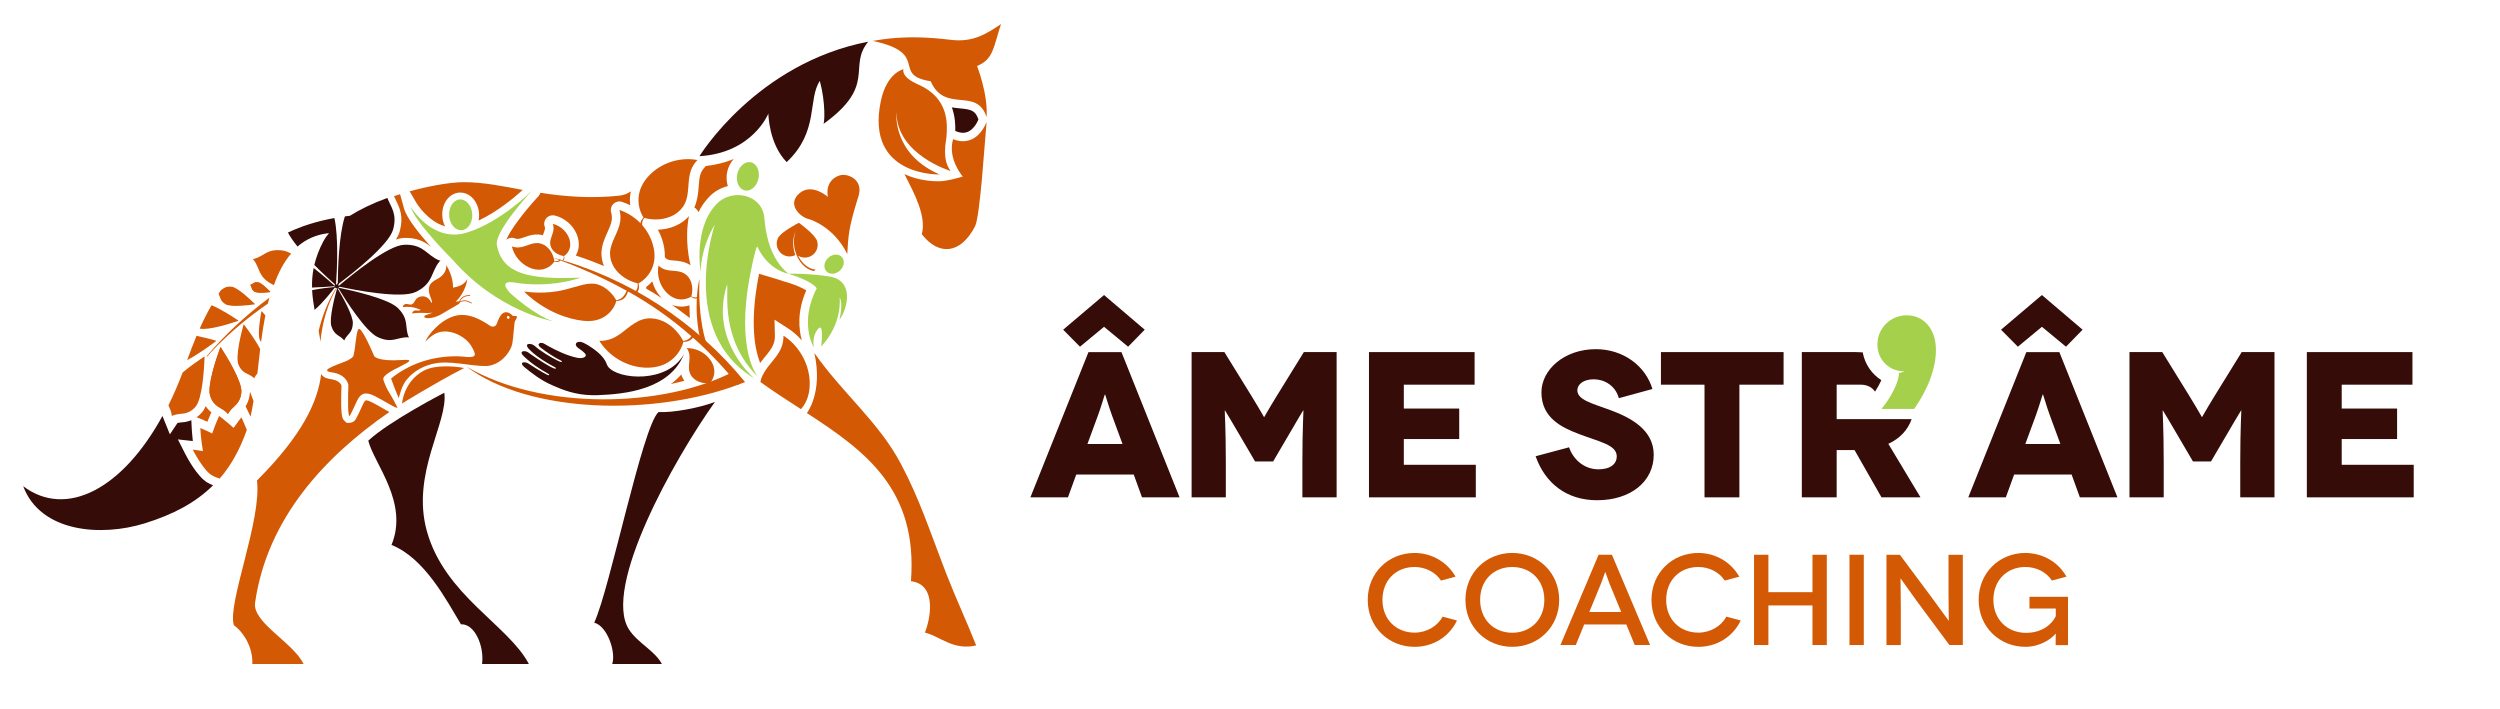 <?xml version="1.0" encoding="utf-8"?>
<!-- Generator: Adobe Illustrator 16.0.4, SVG Export Plug-In . SVG Version: 6.00 Build 0)  -->
<!DOCTYPE svg PUBLIC "-//W3C//DTD SVG 1.1//EN" "http://www.w3.org/Graphics/SVG/1.1/DTD/svg11.dtd">
<svg version="1.1" id="Layer_1" xmlns="http://www.w3.org/2000/svg" xmlns:xlink="http://www.w3.org/1999/xlink" x="0px" y="0px"
	 width="148px" height="41.988px" viewBox="0 0 148 41.988" enable-background="new 0 0 148 41.988" xml:space="preserve">
<g>
	<path fill="#D35905" d="M43.678,22.78c-1.927-2.406-4.318-4.4-7.012-5.8c-1.274-0.677-2.601-1.253-3.961-1.733
		c4.448,1.161,8.506,3.811,11.403,7.371L43.678,22.78"/>
	<path fill="#D35905" d="M43.449,21.982c-4.167,2.187-11.391,2.326-15.821-0.27c3.742,2.8,11.125,2.926,16.102,1.05
		C43.79,22.416,43.635,22.208,43.449,21.982"/>
	<path fill="#D35905" d="M36.669,12.432c0.065,0.221,0.081,0.455,0.047,0.683c-0.048,0.325-0.194,0.627-0.33,0.927
		s-0.264,0.612-0.273,0.941c-0.007,0.292,0.081,0.583,0.235,0.832c0.153,0.249,0.368,0.457,0.612,0.618
		c0.239,0.158,0.506,0.275,0.786,0.341c0.002,0.014,0.005,0.028,0.006,0.042c0.012,0.095-0.001,0.194-0.039,0.283
		c-0.042,0.101-0.115,0.188-0.207,0.249l0.166,0.018c0.073-0.076,0.123-0.172,0.145-0.275c0.02-0.097,0.015-0.199-0.016-0.293
		c-0.002-0.005-0.004-0.012-0.006-0.018c0.463-0.253,0.807-0.717,0.914-1.235c0.083-0.399,0.03-0.818-0.102-1.204
		C38.305,13.45,37.564,12.722,36.669,12.432"/>
	<path fill="#D35905" d="M35.48,20.177c0.255,0.01,0.512-0.035,0.748-0.132c0.337-0.137,0.622-0.375,0.909-0.601
		s0.589-0.446,0.941-0.544c0.312-0.086,0.649-0.067,0.958,0.032c0.309,0.099,0.589,0.274,0.829,0.494
		c0.234,0.213,0.43,0.47,0.577,0.753c0.015,0,0.03-0.001,0.045-0.002c0.106-0.013,0.208-0.053,0.293-0.118
		c0.098-0.072,0.172-0.174,0.212-0.288l0.065,0.173c-0.063,0.099-0.153,0.18-0.258,0.23c-0.099,0.046-0.209,0.068-0.318,0.061
		c-0.007,0-0.014-0.001-0.022-0.003c-0.149,0.567-0.558,1.06-1.086,1.313c-0.408,0.195-0.873,0.25-1.323,0.211
		C37.012,21.665,36.031,21.061,35.48,20.177"/>
	<path fill="#D35905" d="M41.29,9.474c-0.961-0.181-2,0.116-2.72,0.777c-0.312,0.287-0.57,0.643-0.693,1.048
		c-0.159,0.527-0.077,1.122,0.221,1.584c-0.006,0.004-0.01,0.009-0.015,0.013c-0.074,0.07-0.13,0.161-0.159,0.259
		c-0.032,0.105-0.034,0.218-0.005,0.323l0.16,0.065c-0.054-0.1-0.076-0.216-0.064-0.329c0.01-0.099,0.047-0.196,0.105-0.277
		c0.008-0.012,0.017-0.023,0.027-0.034c0.288,0.078,0.589,0.105,0.887,0.079c0.302-0.027,0.602-0.109,0.867-0.26
		c0.264-0.151,0.49-0.373,0.628-0.644c0.156-0.305,0.194-0.654,0.219-0.996c0.026-0.341,0.042-0.689,0.16-1.01
		C40.99,9.85,41.121,9.644,41.29,9.474"/>
	<path fill="#D35905" d="M30.302,14.585c0.128,0.05,0.265,0.071,0.402,0.063c0.196-0.011,0.381-0.082,0.566-0.146
		c0.185-0.064,0.376-0.124,0.572-0.112c0.173,0.011,0.341,0.079,0.48,0.183c0.14,0.104,0.251,0.242,0.334,0.396
		c0.081,0.149,0.136,0.313,0.161,0.483c0.008,0.002,0.016,0.004,0.024,0.006c0.056,0.011,0.115,0.009,0.169-0.008
		c0.062-0.021,0.118-0.059,0.158-0.11l0.002,0.1c-0.049,0.039-0.108,0.064-0.17,0.071c-0.058,0.007-0.119-0.001-0.172-0.024
		c-0.003-0.001-0.007-0.003-0.011-0.004c-0.175,0.261-0.468,0.44-0.78,0.477c-0.241,0.029-0.486-0.025-0.708-0.124
		C30.819,15.607,30.427,15.13,30.302,14.585"/>
	<path fill="#D35905" d="M32.726,13.255c0.037,0.096,0.053,0.201,0.046,0.304c-0.01,0.147-0.065,0.287-0.114,0.426
		s-0.096,0.283-0.088,0.431c0.008,0.131,0.058,0.258,0.136,0.364c0.078,0.106,0.181,0.191,0.297,0.254
		c0.112,0.062,0.236,0.104,0.364,0.124c0.001,0.006,0.003,0.012,0.004,0.018c0.009,0.043,0.006,0.087-0.007,0.128
		c-0.016,0.047-0.045,0.088-0.084,0.119l0.075,0.001c0.03-0.037,0.049-0.082,0.055-0.128c0.006-0.044,0-0.089-0.017-0.13
		c-0.001-0.002-0.002-0.005-0.004-0.008c0.199-0.13,0.335-0.351,0.365-0.586c0.022-0.182-0.017-0.367-0.089-0.535
		C33.495,13.651,33.137,13.351,32.726,13.255"/>
	<path fill="#D35905" d="M31.027,17.261c0.203,0.013,1.219,0.189,2.438-0.117c0.692-0.172,1.367-0.461,1.879-0.317
		c0.629,0.178,1.019,0.714,1.131,0.941c0.013,0,0.025,0,0.037-0.001c0.085-0.009,0.161-0.049,0.236-0.09
		c0.234-0.125,0.365-0.496,0.399-0.586l0.049,0.14c-0.051,0.076-0.107,0.427-0.435,0.538c-0.082,0.028-0.168,0.053-0.254,0.045
		c-0.005,0-0.011-0.001-0.017-0.002c-0.127,0.451-0.459,0.839-0.885,1.033c-0.328,0.151-0.7,0.188-1.059,0.149
		C32.424,18.758,31.027,17.261,31.027,17.261"/>
	<path fill="#D35905" d="M40.656,20.608c0.073,0.104,0.124,0.223,0.147,0.349c0.034,0.179,0.012,0.362-0.005,0.543
		c-0.017,0.181-0.028,0.368,0.026,0.54c0.049,0.155,0.147,0.291,0.272,0.394c0.125,0.102,0.274,0.172,0.431,0.213
		c0.153,0.04,0.314,0.053,0.471,0.036c0.005,0.007,0.008,0.015,0.012,0.021c0.023,0.049,0.034,0.103,0.03,0.156
		c-0.004,0.06-0.026,0.118-0.063,0.166l0.09-0.021c0.024-0.052,0.033-0.112,0.026-0.17c-0.007-0.055-0.027-0.106-0.06-0.15
		c-0.002-0.003-0.004-0.005-0.006-0.008c0.196-0.216,0.292-0.52,0.255-0.809c-0.029-0.225-0.131-0.434-0.27-0.611
		C41.693,20.846,41.175,20.599,40.656,20.608z"/>
	<path fill="#D35905" d="M38.985,15.719c0.096,0.097,0.213,0.173,0.341,0.221c0.183,0.069,0.382,0.08,0.577,0.096
		c0.195,0.016,0.395,0.04,0.568,0.13c0.154,0.081,0.28,0.211,0.365,0.362c0.085,0.152,0.13,0.325,0.144,0.497
		c0.014,0.17-0.003,0.342-0.049,0.507c0.006,0.005,0.013,0.01,0.02,0.015c0.046,0.034,0.102,0.056,0.158,0.062
		c0.065,0.006,0.131-0.006,0.188-0.037l-0.038,0.092c-0.06,0.017-0.125,0.014-0.185-0.004c-0.056-0.018-0.108-0.05-0.147-0.094
		c-0.002-0.002-0.005-0.005-0.008-0.007c-0.266,0.167-0.606,0.213-0.906,0.119c-0.231-0.074-0.434-0.221-0.597-0.401
		C39.042,16.863,38.876,16.267,38.985,15.719"/>
	<path fill="#350C08" d="M37.239,37.27c-1.592-2.46,2.648-10.062,5.085-13.476c-0.88,0.342-2.493,0.651-3.34,0.599
		c-0.95,0.834-2.869,10.447-3.806,12.469c0.786,0.205,1.295,1.757,1.066,2.446h2.937C38.773,38.527,37.756,38.068,37.239,37.27"/>
	<path fill="#350C08" d="M25.271,31.446c-0.954-3.431,1.277-6.435,1.032-8.196c0,0-3.23,1.663-4.502,2.837
		c0.349,1.384,2.411,3.663,1.376,6.173c1.957,0.784,3.23,3.231,4.111,4.699c0.814-0.049,1.39,1.295,1.25,2.35h2.771
		C30.104,37.004,26.33,35.258,25.271,31.446"/>
	<path fill="#D35905" d="M56.273,2.357c1.325,0.166,2.105-0.343,2.986-0.93c-0.447,1.349-0.438,2.087-1.418,2.479
		c0,0,0.656,1.655,0.565,3.029c-0.583-1.816-2.471-0.195-3.309-2.125c-2.379-0.372,0.017-1.651-3.427-2.388
		C52.117,2.357,53.58,2.021,56.273,2.357"/>
	<path fill="#D35905" d="M48.212,20.899c1.686,2.406,3.802,4.069,5.124,6.565c1.11,2.097,1.699,3.951,2.651,6.417
		c0.567,1.469,1.251,2.932,1.803,4.329c-1.371,0.315-2.138-0.545-3.035-0.761c0.282-0.685,0.783-2.84-0.827-3.043
		c0.417-5.439-2.709-7.71-6.161-9.953C47.768,24.454,48.73,23.242,48.212,20.899"/>
	<path fill="#D35905" d="M47.694,23.817c0.204-0.408,0.267-0.874,0.234-1.328c-0.073-1.048-0.664-2.049-1.546-2.617
		c0.006,0.256-0.044,0.515-0.146,0.75c-0.145,0.337-0.39,0.621-0.622,0.905c-0.232,0.285-0.46,0.586-0.564,0.938
		c-0.015,0.051-0.023,0.102-0.032,0.152c0.785,0.565,1.598,1.091,2.399,1.607C47.525,24.101,47.62,23.965,47.694,23.817"/>
	<polyline fill="#D35905" points="20.379,20.199 20.379,20.196 20.379,20.199 	"/>
	<polyline fill="#D35905" points="20.379,20.199 20.379,20.196 20.379,20.199 	"/>
	<path fill="#D35905" d="M16.751,14.832c-0.942-0.137-1.109,0.338-1.726,0.496c-0.031,0.006-0.045,0.006-0.061,0.006l-0.007-0.003
		c0.001,0.001,0.002,0.003,0.004,0.004c-0.001,0-0.003-0.001-0.004,0l0.006,0.002c0.014,0.008,0.026,0.016,0.045,0.04
		c0.397,0.5,0.242,0.979,1.075,1.44c0.039,0.021,0.085,0.042,0.134,0.06c0.253-0.719,0.583-1.36,1.02-1.869
		C17.055,14.916,16.888,14.852,16.751,14.832"/>
	<path fill="#350C08" d="M19.818,17.028c0.011-0.005,0.012-0.007,0.021-0.013c0.011,0.016,0.019,0.034,0.037,0.043
		c0.004,0.002,0.006,0,0.008,0c0.003,0.002,0.004,0.006,0.006,0.007c0.019,0.009,0.038,0.005,0.058,0.004
		c0.001,0.01,0,0.013,0.001,0.024c-0.12,0.426-0.478,1.762-0.329,2.224c0.18,0.554,0.485,0.517,0.739,0.814
		c0.011,0.013,0.016,0.023,0.02,0.032l0,0c0,0.001,0.002,0.002,0.002,0.003l-0.001-0.005c0.003-0.007,0.003-0.018,0.01-0.036
		c0.167-0.351,0.472-0.396,0.499-0.979c0.022-0.484-0.671-1.681-0.899-2.059c-0.002-0.01-0.004-0.013-0.005-0.023
		c0.005-0.001,0.008-0.007,0.012-0.01c0.015,0.013,0.032,0.025,0.054,0.041c0.376,0.618,1.585,2.53,2.309,2.862
		c0.863,0.398,1.159-0.01,1.795,0.013c0.032,0.002,0.046,0.007,0.06,0.014l0.005,0.004c0-0.001-0.001-0.002-0.002-0.002
		c0.001-0.001,0.003,0,0.005,0l-0.006-0.004c-0.009-0.011-0.019-0.024-0.031-0.052c-0.238-0.591,0.045-1.008-0.622-1.685
		c-0.56-0.566-2.767-1.057-3.475-1.203c-0.017-0.01-0.03-0.019-0.044-0.028h0.001c0.003-0.007-0.001-0.015,0.002-0.022
		c0.021-0.004,0.043-0.008,0.072-0.014c0.877,0.187,3.626,0.727,4.5,0.303c1.044-0.503,0.883-1.177,1.396-1.798
		c0.027-0.029,0.042-0.039,0.058-0.048l0.009-0.002c-0.002-0.001-0.004-0.001-0.004,0c0.001-0.001,0.003-0.004,0.003-0.004
		l-0.008,0.002c-0.02-0.002-0.037-0.002-0.074-0.016c-0.746-0.303-0.922-0.974-2.082-0.924c-0.969,0.042-3.136,1.817-3.82,2.398
		c-0.025,0.006-0.042,0.011-0.061,0.018c-0.005-0.009-0.013-0.016-0.021-0.022c0.019-0.027,0.041-0.061,0.068-0.114
		c0.721-0.538,2.939-2.256,3.191-3.193c0.25-0.925-0.129-1.308-0.345-1.86c-0.883,0.323-1.627,0.684-2.222,1.06
		c-0.021,0-0.044,0.001-0.071,0.004c-0.075,0.008-0.146,0.021-0.22,0.03c-0.363,1.112-0.413,3.17-0.418,3.916
		c-0.026,0.054-0.041,0.092-0.051,0.122c-0.011-0.001-0.021-0.002-0.031-0.001c-0.007-0.019-0.014-0.037-0.022-0.06
		c0.052-0.732,0.159-2.734-0.098-3.881c-1.038,0.186-1.948,0.481-2.75,0.858c0.128,0.252,0.331,0.537,0.568,0.829
		c0.495-0.43,1.104-0.716,1.863-0.794c-0.133,0.156-0.242,0.312-0.324,0.464c-0.268,0.502-0.44,0.973-0.546,1.422
		c0.482,0.485,0.946,0.907,1.205,1.135c0.011,0.028,0.021,0.048,0.03,0.067c-0.005,0.006-0.013,0.008-0.017,0.014
		c0,0.001,0,0.001,0,0.001c-0.016-0.006-0.03-0.012-0.05-0.019c-0.236-0.213-0.697-0.62-1.207-1.02
		c-0.079,0.401-0.105,0.784-0.096,1.159c0.534-0.018,1.015-0.053,1.283-0.076c0.025,0.008,0.046,0.013,0.065,0.018
		c0,0.005-0.002,0.011-0.002,0.016c-0.007,0.004-0.012,0.004-0.021,0.009c-0.253,0.022-0.816,0.082-1.32,0.186
		c0.019,0.397,0.075,0.785,0.146,1.17C19.075,17.966,19.614,17.29,19.818,17.028"/>
	<path fill="#A4D04B" d="M44.9,10.573c-0.097,0.46-0.456,0.774-0.803,0.702c-0.346-0.074-0.548-0.506-0.452-0.967
		c0.097-0.46,0.457-0.774,0.803-0.702C44.795,9.679,44.998,10.112,44.9,10.573"/>
	<path fill="#A4D04B" d="M44.418,16.217c0.324-1.661,0.411-1.625,0.411-1.625c0.658,1.425,1.843,1.614,1.843,1.614
		c-0.61-0.5-1.27-1.434-1.418-3.275c-0.117-1.456-1.927-1.785-2.815-0.874c-1.402,1.437-0.967,4.014-0.967,4.014
		c0.075-1.626,0.844-2.768,0.844-2.768s-2.192,6.397,2.341,9.097c0,0-2.692-2.227-1.608-5.572c0.068,0.569-0.389,3.3,1.829,5.492
		C44.878,22.321,43.52,20.819,44.418,16.217"/>
	<path fill="#A4D04B" d="M49.852,15.865c-0.18,0.288-0.538,0.419-0.799,0.294c-0.261-0.125-0.327-0.459-0.147-0.746
		c0.18-0.286,0.538-0.418,0.799-0.294C49.967,15.245,50.032,15.579,49.852,15.865"/>
	<path fill="#A4D04B" d="M46.673,16.206c0,0,1.122-0.039,2.417,0.161c1.506,0.232,1.096,1.9,0.606,2.562
		c0,0,0.238-0.985,0.009-1.309c0,0,0.198,1.519-1.093,2.894c0,0,0.189-1.466-0.179-1.047c-0.389,0.442-0.257,1.099-0.257,1.099
		s-0.885-1.458,0.173-3.499C48.349,17.068,48.152,16.656,46.673,16.206"/>
	<path fill="#D35905" d="M20.609,21.323c0.303-0.175,0.294-0.215,0.321-0.269c0.14-0.644,0.142-1.326,0.28-1.552
		c0.172-0.279,0.939,1.577,0.939,1.577s0.175,0.334,1.65,0.233c1.475-0.103-1.275,0.67-1.103,1.173
		c0.244,0.714,0.347,0.662,0.821,1.621c0.09,0.186-0.77-0.378-1.308-0.648c-0.573-0.292-0.861-0.195-1.085,0.296
		c-0.225,0.492-0.263,0.565-0.396,0.827c-0.163,0.319-0.125-1.215-0.104-1.795c0,0-0.085-0.621-0.985-0.743
		C18.74,21.921,20.31,21.494,20.609,21.323"/>
	<path fill="#D35905" d="M40.879,15.704c-0.041-0.027-0.082-0.056-0.126-0.079c-0.276-0.144-0.557-0.177-0.799-0.197l-0.053-0.004
		c-0.14-0.011-0.273-0.022-0.359-0.055c-0.046-0.018-0.089-0.045-0.124-0.081l-0.059-0.06c0.01-0.353-0.047-0.721-0.172-1.087
		c-0.064-0.188-0.146-0.371-0.242-0.545c0.055-0.002,0.11-0.002,0.165-0.007c0.412-0.036,0.787-0.15,1.116-0.339
		c0.215-0.123,0.402-0.279,0.56-0.455C40.51,14.193,40.834,15.528,40.879,15.704"/>
	<path fill="#D35905" d="M40.837,18.83c-0.349-0.274-0.707-0.536-1.072-0.789c0.04,0.017,0.081,0.031,0.121,0.044
		c0.145,0.044,0.295,0.067,0.447,0.067c0.165,0,0.326-0.025,0.48-0.076C40.817,18.364,40.825,18.6,40.837,18.83 M39.193,17.659
		c-0.311-0.2-0.625-0.393-0.944-0.577c0.004-0.03,0.007-0.062,0.008-0.095c0.128-0.094,0.249-0.205,0.358-0.33
		c0.087,0.335,0.258,0.654,0.485,0.905C39.13,17.597,39.161,17.629,39.193,17.659"/>
	<path fill="#A4D04B" d="M27.919,12.442c0.125,0.479-0.062,0.992-0.419,1.144c-0.358,0.152-0.749-0.114-0.874-0.594
		c-0.125-0.48,0.063-0.993,0.42-1.145C27.403,11.696,27.794,11.962,27.919,12.442"/>
	<path fill="#A4D04B" d="M24.309,12.232c0,0,1.264,2.163,3.311,1.542c2.047-0.621,3.886-2.503,3.886-2.503s-2.256,2.415-2.09,3.253
		c0.335,1.692,1.854,2.037,4.957,1.912c0,0-1.741,0.667-3.999,0.279c-0.941-0.115-0.149,0.658-0.149,0.658s1.41,1.292,2.507,1.644
		c0,0-3.253-0.557-5.955-3.659C26.776,15.358,24.565,13.158,24.309,12.232"/>
	<path fill="#D35905" d="M26.349,13.4c-0.049-0.095-0.088-0.197-0.117-0.306c-0.176-0.678,0.111-1.39,0.655-1.621
		c0.117-0.05,0.24-0.075,0.365-0.075c0.487,0,0.913,0.378,1.06,0.941c0.062,0.235,0.068,0.484,0.02,0.718
		c1.155-0.547,2.152-1.393,2.612-1.812c-1.117-0.215-2.354-0.461-3.461-0.461c-0.931,0-2.289,0.279-3.231,0.543l0.409,0.7
		C24.667,12.038,25.311,13.101,26.349,13.4"/>
	<path fill="#D35905" d="M23.667,13.684c-0.039,0.147-0.117,0.313-0.232,0.495c0.173-0.056,0.329-0.087,0.465-0.093
		c0.825-0.032,1.255,0.248,1.61,0.525c-0.667-0.742-1.431-1.686-1.592-2.271l-0.233-0.845c-0.122,0.039-0.242,0.078-0.359,0.117
		c0.037,0.09,0.079,0.178,0.124,0.27C23.662,12.318,23.902,12.812,23.667,13.684"/>
	<path fill="#D35905" d="M22.027,23.82c-0.206-0.104-0.308-0.119-0.352-0.119c-0.022,0-0.079,0-0.182,0.223
		c-0.229,0.502-0.269,0.581-0.403,0.843c-0.123,0.239-0.322,0.266-0.402,0.266h-0.172L20.382,24.9
		c-0.123-0.127-0.229-0.237-0.166-2.076c-0.023-0.07-0.142-0.312-0.631-0.378c-0.119-0.017-0.44-0.063-0.57-0.305
		c-0.201,1.648-1.116,3.615-3.802,6.303c0.294,2.348-1.769,7.289-1.37,8.564c0.723,0.543,1.138,1.493,1.095,2.3h3.035
		c-0.623-1.28-3.04-2.452-2.872-3.626c0.714-4.993,4.127-8.649,7.95-11.292c-0.111-0.061-0.247-0.137-0.425-0.238
		C22.418,24.032,22.203,23.909,22.027,23.82"/>
	<path fill="#D35905" d="M47.904,12.978c0,0,1.439,0.398,2.254,2.059c0.069-1.104,0.064-1.492,0.634-3.328
		c0.383-1.044-0.547-1.43-1.004-1.345c-0.333,0.062-0.932,0.406-0.779,1.287c-0.084-0.068-1.073-0.897-1.794-0.101
		C46.637,12.187,47.424,12.883,47.904,12.978"/>
	<path fill="#D35905" d="M55.623,10.327c0,0-4.416,0.146-3.478-4.344c0.352-1.689,1.342-1.887,1.342-1.887s-0.2,0.436,0.873,0.908
		c1.854,0.814,1.728,2.382,1.668,3.135c-0.017,0.216-0.287,1.31,0.254,1.985c0,0-3.199-0.962-3.212-3.476
		C53.07,6.649,52.797,9.103,55.623,10.327"/>
	<path fill="#D35905" d="M56.422,8.239c-0.338,1.183,0.576,2.213,0.576,2.213s-0.915,0.281-1.422,0.281
		c-0.335,0-1.187-0.03-2.03-0.423c0.572,1.126,1.308,2.479,1.027,3.559c0.989,1.271,2.275,1.2,3.143-0.457
		c0.311-0.595,0.578-5.037,0.691-6.201C58.406,7.212,57.866,8.806,56.422,8.239"/>
	<path fill="#350C08" d="M41.409,9.246c0,0,3.355-5.498,9.991-6.779c-1.234,1.496,0.543,2.571-2.657,4.874
		c0.068-0.017,0.148-1.222-0.208-2.548c-0.728,1.067-0.033,2.997-1.964,4.803c-1.066-1.09-1.084-2.873-1.084-2.873
		S44.56,9.06,41.409,9.246"/>
	<path fill="#D35905" d="M13.033,20.6c0.013-0.053,0.021-0.057,0.057-0.005c0.312,0.482,1.257,2.01,1.199,2.629
		c-0.019,0.204-0.068,0.353-0.133,0.476c-0.014,0.028-0.031,0.054-0.047,0.079c-0.013,0.021-0.027,0.043-0.041,0.063
		c-0.048,0.063-0.099,0.124-0.153,0.179c0.007-0.009,0.013-0.019,0.02-0.029c-0.143,0.145-0.3,0.27-0.419,0.475
		c-0.012,0.021-0.014,0.033-0.017,0.044l0.001,0.007c-0.001-0.002-0.003-0.003-0.003-0.003l0,0.003l0-0.007
		c-0.004-0.01-0.01-0.021-0.026-0.039c-0.352-0.38-0.798-0.335-1.028-1.042C12.248,22.839,12.834,21.14,13.033,20.6 M15.993,17.29
		c-0.182,0.021-0.751,0.08-0.919-0.023c-0.202-0.123-0.156-0.257-0.248-0.394c-0.004-0.008-0.007-0.009-0.01-0.012l-0.002-0.001
		c0.001,0,0.001,0,0.001,0h0h0.001c0.003,0,0.007,0,0.016-0.003c0.071-0.02,0.12-0.06,0.174-0.092
		c-0.003,0.001-0.006,0.001-0.008,0.002c0.036-0.021,0.074-0.042,0.122-0.052c0.006-0.003,0.013-0.003,0.019-0.003
		c0.033-0.006,0.07-0.007,0.115-0.002c0.007,0,0.011-0.002,0.019,0c0.196,0.025,0.601,0.43,0.728,0.562
		C16.011,17.286,16.01,17.289,15.993,17.29"/>
	<path fill="#D35905" d="M12.244,21.074c0.004,0.014,0.007,0.031,0.011,0.044c0.155-0.173,0.309-0.35,0.477-0.521
		c0.956-0.983,2.016-1.859,3.125-2.622c0.029-0.119,0.061-0.238,0.092-0.356C14.588,18.635,13.313,19.815,12.244,21.074"/>
	<path fill="#D35905" d="M10.168,24.63l-0.003,0.005c0-0.001,0.002-0.001,0.002-0.001s0,0.003,0,0.003l0.003-0.005
		c0.008-0.008,0.016-0.016,0.04-0.025c0.219-0.094,0.422-0.096,0.625-0.125c-0.011,0.004-0.023,0.008-0.034,0.011
		c0.076-0.009,0.153-0.026,0.23-0.05c0.025-0.006,0.05-0.017,0.076-0.026c0.027-0.01,0.054-0.021,0.082-0.034
		c0.125-0.06,0.254-0.151,0.388-0.306c0.409-0.472,0.512-2.322,0.533-2.916c0.001-0.063-0.009-0.066-0.05-0.032
		c-0.252,0.167-0.777,0.528-1.248,0.922c-0.261,0.689-0.542,1.338-0.841,1.941c0.077,0.183,0.168,0.36,0.199,0.589
		C10.173,24.606,10.17,24.619,10.168,24.63"/>
	<path fill="#D35905" d="M13.47,24.471c0.016,0.018,0.021,0.029,0.026,0.039l0,0.007l0.001-0.003c0,0,0,0.001,0.002,0.003
		l-0.001-0.007c0.003-0.011,0.004-0.023,0.017-0.044c0.12-0.205,0.277-0.33,0.419-0.473c-0.007,0.009-0.013,0.019-0.02,0.027
		c0.054-0.055,0.105-0.115,0.153-0.179c0.014-0.021,0.028-0.043,0.041-0.063c0.016-0.025,0.033-0.051,0.047-0.078
		c0.065-0.124,0.114-0.272,0.133-0.477c0.058-0.619-0.887-2.147-1.199-2.629c-0.036-0.052-0.044-0.048-0.057,0.005
		c-0.198,0.54-0.785,2.239-0.591,2.83C12.671,24.136,13.118,24.092,13.47,24.471"/>
	<path fill="#D35905" d="M13.829,25.332c-0.435-0.396-0.856-0.708-0.856-0.708s-0.22,0.479-0.412,1.038
		c-0.386-0.192-0.703-0.322-0.703-0.322s0.035,0.702,0.158,1.363c-0.347-0.055-0.607-0.084-0.607-0.084s0.608,1.199,1.125,1.513
		c0.151,0.09,0.312,0.155,0.475,0.196c0.669-0.774,1.196-1.718,1.603-2.88c-0.165-0.416-0.321-0.741-0.321-0.741
		S14.076,24.974,13.829,25.332"/>
	<path fill="#D35905" d="M14.411,19.246c-0.126,0.454-0.49,1.877-0.292,2.346c0.235,0.56,0.597,0.493,0.909,0.779
		c0.015,0.015,0.019,0.023,0.023,0.031l0.002,0.005c-0.001,0,0-0.003,0-0.003s0.001,0.003,0.002,0.003l-0.001-0.005
		c0.001-0.01,0.001-0.02,0.01-0.038c0.049-0.102,0.111-0.183,0.174-0.258c0.052-0.465,0.104-0.949,0.164-1.438
		c-0.275-0.54-0.748-1.177-0.944-1.433C14.425,19.198,14.417,19.2,14.411,19.246"/>
	<path fill="#D35905" d="M15.475,18.446c-0.065,0.333-0.249,1.381-0.08,1.707c0.019,0.037,0.039,0.067,0.06,0.096
		c0.069-0.531,0.151-1.062,0.253-1.582c-0.081-0.095-0.151-0.176-0.2-0.229C15.482,18.411,15.478,18.413,15.475,18.446"/>
	<path fill="#D35905" d="M12.752,20.157c-0.227-0.064-0.654-0.179-1.117-0.275c-0.214,0.512-0.394,0.997-0.553,1.435
		c0.644-0.337,1.378-0.875,1.681-1.104C12.811,20.184,12.811,20.177,12.752,20.157"/>
	<path fill="#D35905" d="M14.077,19.003c0.044-0.01,0.047-0.015,0.006-0.045c-0.279-0.19-0.993-0.654-1.561-0.89
		c-0.268,0.467-0.499,0.933-0.701,1.386C12.353,19.566,13.651,19.15,14.077,19.003"/>
	<path fill="#D35905" d="M13.36,18.016c0.318,0.183,1.372,0.051,1.709,0.003c0.032,0,0.035-0.005,0.01-0.032
		c-0.241-0.24-1.009-0.973-1.374-1.016c-0.12-0.013-0.211-0.002-0.29,0.019c-0.019,0.005-0.036,0.013-0.054,0.019
		c-0.013,0.005-0.028,0.01-0.04,0.017c-0.044,0.019-0.084,0.042-0.122,0.066c0.005-0.002,0.011-0.005,0.017-0.008
		c-0.044,0.029-0.087,0.06-0.133,0.089c-0.048,0.071-0.095,0.143-0.143,0.214C13.047,17.606,13.028,17.824,13.36,18.016"/>
	<path fill="#D35905" d="M15.271,16.711c-0.008-0.002-0.012,0-0.019,0c-0.045-0.005-0.082-0.003-0.115,0.002
		c-0.006,0-0.013,0-0.018,0.003c-0.048,0.01-0.087,0.03-0.123,0.052c0.002-0.001,0.005-0.001,0.008-0.002
		c-0.055,0.033-0.104,0.072-0.174,0.092c-0.008,0.003-0.012,0.003-0.016,0.003h-0.001h0h-0.001l0.002,0.001
		c0.003,0.002,0.006,0.004,0.011,0.012c0.091,0.137,0.046,0.271,0.248,0.394c0.168,0.103,0.738,0.044,0.919,0.023
		c0.018-0.001,0.019-0.004,0.006-0.018C15.871,17.14,15.467,16.736,15.271,16.711"/>
	<path fill="#D35905" d="M41.818,20.306c0,0-0.508-1.301-0.41-3.798c-0.07,0.256-0.378,1.82,0.064,3.646
		C41.83,20.473,41.818,20.306,41.818,20.306"/>
	<path fill="#350C08" d="M31.064,21.751c0.446,0.355,0.918,0.75,1.667,1.073c0.586,0.253,1.292,0.551,2.326,0.572
		c0.107,0.002,0.217,0,0.331-0.002c1.587-0.059,4.256-0.317,5.107-2.439c-0.945,1.753-3.925,1.539-4.507,0.739
		c-0.042-0.06-0.067-0.137-0.104-0.225c-0.165-0.403-0.692-0.804-1.083-1.037c-0.096-0.056-0.184-0.104-0.256-0.138
		c-0.043-0.021-0.086-0.034-0.126-0.044c-0.112-0.028-0.206-0.013-0.265,0.025c-0.096,0.064-0.098,0.195,0.071,0.323
		c0.103,0.077,0.275,0.179,0.412,0.334c0.147,0.168-0.095,0.321-0.46,0.25c-0.606-0.119-1.306-0.467-1.688-0.677
		c-0.137-0.076-0.234-0.133-0.271-0.156c-0.212-0.13-0.499,0.004-0.212,0.228c0.023,0.018,0.046,0.037,0.071,0.055
		c0.288,0.219,0.724,0.517,1.156,0.728c0.05,0.024,0.051,0.102-0.073,0.057c-0.151-0.055-0.752-0.364-1.235-0.721
		c-0.099-0.074-0.192-0.147-0.276-0.223c-0.012-0.01-0.024-0.021-0.038-0.028c-0.209-0.146-0.563-0.113-0.348,0.157
		c0.011,0.015,0.023,0.028,0.036,0.043c0.079,0.085,0.168,0.17,0.27,0.258c0.305,0.264,0.72,0.54,1.307,0.849
		c0.023,0.013,0.04,0.04,0.032,0.06c-0.007,0.018-0.036,0.025-0.101,0.002c-0.293-0.102-0.908-0.512-1.351-0.817
		c-0.072-0.049-0.138-0.098-0.194-0.138c-0.172-0.129-0.622-0.098-0.229,0.256c0.06,0.056,0.118,0.106,0.177,0.16
		c0.242,0.208,0.559,0.463,1.241,0.849c0.022,0.013,0.039,0.025,0.049,0.037c0.041,0.044,0.003,0.074-0.087,0.036
		c-0.112-0.048-0.396-0.213-0.666-0.378c-0.176-0.108-0.347-0.217-0.461-0.294c-0.052-0.035-0.118-0.061-0.182-0.071
		c-0.169-0.028-0.318,0.045-0.09,0.251C31.028,21.719,31.045,21.733,31.064,21.751"/>
	<path fill="#D35905" d="M40.339,22.192c0.039,0.126,0.098,0.243,0.174,0.353c-0.26,0.068-0.526,0.131-0.797,0.188
		c0.223-0.163,0.431-0.35,0.617-0.564C40.336,22.177,40.336,22.184,40.339,22.192"/>
	<path fill="#D35905" d="M16.122,16.682c0.024,0.022,0.051,0.048,0.077,0.073c0.02-0.052,0.04-0.105,0.06-0.156L16.122,16.682z"/>
	<path fill="#D35905" d="M14.794,23.272c-0.023,0.251-0.085,0.468-0.19,0.664c-0.012,0.025-0.033,0.062-0.055,0.097l-0.012,0.018
		l0.21,0.435c0.002,0.007,0.034,0.072,0.083,0.179c0.068-0.278,0.126-0.591,0.178-0.925l-0.211-0.563
		C14.797,23.209,14.797,23.242,14.794,23.272"/>
	<path fill="#D35905" d="M11.961,24.408c-0.101,0.117-0.207,0.212-0.321,0.293l0.412,0.169c0.007,0.002,0.092,0.038,0.226,0.098
		c0.125-0.318,0.228-0.542,0.234-0.555l0.001-0.002c-0.115-0.092-0.231-0.208-0.336-0.366C12.113,24.19,12.042,24.314,11.961,24.408
		"/>
	<path fill="#350C08" d="M12.272,28.566c-0.611-0.37-1.204-1.495-1.317-1.717l-0.424-0.836l0.884,0.096
		c-0.047-0.408-0.062-0.725-0.064-0.745l-0.024-0.489c-0.016,0.005-0.029,0.013-0.045,0.018c-0.045,0.018-0.079,0.029-0.111,0.038
		c-0.108,0.033-0.208,0.053-0.304,0.065l-0.001-0.005c-0.038,0.004-0.075,0.008-0.113,0.013c-0.093,0.011-0.172,0.018-0.245,0.037
		l-0.451,0.671L9.62,24.636l0.025-0.062c-2.4,4.422-5.751,6.114-8.273,4.208c1.028,2.744,4.619,3.001,7.195,2.2
		c1.689-0.524,3.015-1.228,4.046-2.251C12.494,28.682,12.379,28.631,12.272,28.566"/>
	<path fill="#D35905" d="M46.657,19.445l-0.806-0.52l0.023,0.958c0.004,0.184-0.032,0.369-0.104,0.537
		c-0.105,0.245-0.293,0.473-0.491,0.716l-0.058,0.068c-0.073,0.09-0.147,0.185-0.221,0.284c-0.288-0.725-0.643-2.307-0.083-5.175
		c0.008-0.038,0.014-0.071,0.021-0.106l1.265,0.384c0.157,0.06,0.279,0.091,0.343,0.105c0.635,0.195,0.993,0.375,1.183,0.495
		c-0.553,1.272-0.44,2.321-0.259,2.961C47.232,19.881,46.959,19.64,46.657,19.445"/>
	<path fill="#D35905" d="M29.97,14.201c0.142-0.124,0.34-0.158,0.517-0.089c0.05,0.02,0.107,0.03,0.162,0.03l0.025-0.001
		c0.107-0.006,0.24-0.053,0.379-0.102l0.049-0.017c0.218-0.077,0.482-0.159,0.771-0.14c0.09,0.006,0.179,0.023,0.267,0.048
		c0.013-0.04,0.025-0.08,0.039-0.117l0.013-0.036c0.035-0.098,0.068-0.189,0.072-0.253c0.002-0.029-0.003-0.061-0.014-0.089
		c-0.067-0.175-0.032-0.374,0.092-0.516c0.124-0.141,0.316-0.203,0.499-0.16c0.562,0.133,1.055,0.544,1.287,1.075
		c0.115,0.265,0.16,0.542,0.128,0.8c-0.021,0.175-0.083,0.341-0.17,0.494c0.564,0.185,1.119,0.392,1.667,0.623
		c-0.102-0.254-0.155-0.518-0.147-0.782c0.011-0.425,0.169-0.809,0.317-1.136l0.034-0.076c0.114-0.251,0.222-0.488,0.255-0.716
		c0.023-0.154,0.012-0.315-0.032-0.466c-0.052-0.181-0.001-0.376,0.134-0.506c0.136-0.131,0.333-0.176,0.51-0.119
		c0.167,0.054,0.328,0.122,0.484,0.202c-0.034-0.273-0.021-0.552,0.037-0.82c-0.205,0.133-0.423,0.225-0.685,0.252
		c-1.71,0.177-3.197,0.052-4.672-0.169c-0.021,0.074-0.059,0.145-0.114,0.204C30.972,12.587,30.179,13.674,29.97,14.201"/>
	<path fill="#D35905" d="M43.088,11.017c-0.414,0.104-0.793,0.314-1.085,0.614c-0.276,0.283-0.49,0.6-0.657,0.931
		c-0.047-0.115-0.13-0.214-0.241-0.283c0.177-0.385,0.222-0.794,0.25-1.15l0.006-0.087c0.021-0.279,0.04-0.544,0.117-0.757
		c0.053-0.142,0.136-0.274,0.243-0.381c0.024-0.024,0.045-0.05,0.064-0.078c0.634-0.068,1.18-0.217,1.651-0.412
		c-0.186,0.203-0.325,0.468-0.388,0.769C42.99,10.468,43.006,10.757,43.088,11.017"/>
	<path fill="#D35905" d="M47.293,13.19L47.293,13.19L47.293,13.19L47.293,13.19L47.293,13.19c-0.011,0.005-1.075,0.539-1.246,0.92
		c-0.172,0.384,0,0.835,0.383,1.006c0.217,0.097,0.455,0.083,0.652-0.016c-0.054-0.148-0.092-0.306-0.111-0.473
		c-0.042-0.37,0.019-0.72,0.151-1.013c-0.074,0.194-0.117,0.414-0.121,0.646c0,0.003,0,0.007,0,0.011c0,0.034,0,0.068,0.001,0.103
		c0.001,0.021,0.003,0.041,0.003,0.061c0.002,0.022,0.003,0.045,0.006,0.067c0.001,0.012,0.001,0.024,0.002,0.036
		c0.002,0.018,0.006,0.035,0.007,0.052c0.002,0.011,0.003,0.022,0.005,0.033c0,0.007,0.002,0.015,0.003,0.022
		c0.004,0.026,0.009,0.051,0.015,0.077c0.005,0.023,0.01,0.048,0.015,0.072c0.003,0.013,0.007,0.026,0.01,0.039
		c0.168,0.654,0.619,1.133,1.123,1.211c0.032-0.026,0.062-0.054,0.091-0.082c-0.417-0.04-0.803-0.357-1.032-0.823
		c0.172,0.105,0.386,0.143,0.597,0.086c0.406-0.111,0.645-0.529,0.534-0.935C48.272,13.886,47.301,13.195,47.293,13.19
		 M47.137,13.595c0.003-0.009,0.005-0.018,0.008-0.026c0.007-0.015,0.013-0.029,0.021-0.044
		C47.156,13.548,47.146,13.572,47.137,13.595"/>
	<g>
		<g>
			<path fill="#D35905" d="M23.152,22.408c0.305,0.859,0.458,1.163,0.458,1.163s0.159-0.783,0.511-1.146c0,0,0.624-0.829,1.901-0.95
				c0.961-0.091,2.397,0.308,3.009,0.162c0.81-0.197,1.226-0.941,1.294-1.278c0.068-0.338,0.118-1.304,0.16-1.351
				c0.043-0.046,0.136-0.259,0.136-0.259s-0.124-0.079-0.254-0.038c0,0-0.233-0.296-0.507-0.213
				c-0.253,0.076-0.389,0.502-0.452,0.67c-0.063,0.169-0.225,0.202-0.375,0.131c-0.149-0.071-1.1-0.852-2.066-0.608
				c-0.918,0.232-1.678,1.194-1.786,1.544c0,0,0.397-0.479,0.866-0.581c0.763-0.165,1.59,0.352,1.875,0.867
				c0.242,0.438,0.344,0.663-0.313,0.612C27.609,21.134,25.21,20.737,23.152,22.408 M30.113,18.876
				c-0.041,0.013-0.085-0.017-0.1-0.063c-0.014-0.048,0.007-0.097,0.047-0.109c0.041-0.012,0.085,0.017,0.1,0.063
				C30.175,18.815,30.153,18.864,30.113,18.876"/>
		</g>
	</g>
	<path fill="#D35905" d="M27.928,17.93l-0.003-0.008l-0.007-0.002c-0.107-0.051-0.214-0.117-0.341-0.134
		c-0.021-0.004-0.044-0.006-0.067-0.006c-0.104-0.001-0.201,0.026-0.289,0.075c0.03-0.056,0.06-0.111,0.103-0.155
		c0.032-0.033,0.065-0.061,0.102-0.086c0.115-0.079,0.255-0.084,0.394-0.109l0.007-0.003l0.009-0.013l0.01-0.014l-0.021-0.014
		l-0.006-0.005h-0.007c-0.139,0.023-0.286,0.028-0.417,0.117c-0.102,0.068-0.174,0.162-0.217,0.273
		c-0.006-0.002-0.012-0.005-0.017-0.005c-0.042-0.005-0.091,0.005-0.159,0.023c-0.012,0.005-0.025,0.009-0.038,0.013
		c0.057-0.055,0.113-0.112,0.164-0.172c0.352-0.418,0.498-0.893,0.548-1.199c-0.176,0.343-0.486,0.449-0.857,0.527
		c0.018-0.604-0.289-1.156-0.403-1.348c0.037,0.254-0.101,0.615-0.542,0.838c-0.366,0.187-0.485,0.363-0.488,0.621
		c-0.003,0.216,0.09,0.422,0.15,0.581c0.022,0.061,0.036,0.121,0.042,0.183c-0.017-0.001-0.035,0.002-0.053,0.005
		c0-0.002,0-0.002,0-0.005c0,0-0.002,0-0.002,0c-0.049-0.127-0.146-0.242-0.257-0.304c-0.095-0.051-0.202-0.07-0.305-0.058
		c-0.141,0.015-0.273,0.083-0.354,0.2c-0.063,0.091-0.102,0.203-0.206,0.261c-0.122,0.069-0.244-0.033-0.39-0.008
		c-0.081,0.015-0.165,0.091-0.17,0.18c0.126-0.018,0.367-0.013,0.457-0.005c0.25,0.021,0.43,0.099,0.611,0.172
		c-0.002,0.003-0.003,0.003-0.006,0.005c-0.112,0.068-0.202,0.015-0.324,0.028c-0.1,0.009-0.17,0.094-0.183,0.185
		c0.1-0.025,0.185-0.033,0.359-0.04c0.313-0.011,0.528,0.027,0.849-0.009c-0.064,0.025-0.126,0.048-0.18,0.066
		c-0.086,0.031-0.156,0.052-0.207,0.072c-0.026,0.01-0.046,0.019-0.064,0.031c-0.008,0.006-0.016,0.011-0.023,0.019
		c-0.006,0.008-0.013,0.018-0.015,0.033c-0.002,0.011,0.001,0.025,0.007,0.034c0.012,0.021,0.03,0.032,0.051,0.041
		c0.021,0.009,0.047,0.017,0.078,0.021c0.186,0.027,0.562-0.022,1.036-0.322c0.252-0.157,0.478-0.281,0.643-0.375
		c0.083-0.045,0.15-0.086,0.199-0.12c0.025-0.017,0.045-0.033,0.061-0.048c0.015-0.017,0.028-0.032,0.032-0.056
		c0-0.001,0-0.004,0-0.006c0.051-0.025,0.103-0.051,0.158-0.061l0,0c0.044-0.007,0.087-0.013,0.132-0.013
		c0.021,0,0.04,0.003,0.06,0.005c0.114,0.016,0.217,0.079,0.327,0.126l0.006,0.003l0.015-0.005l0.017-0.005L27.928,17.93z"/>
	<path fill="#D35905" d="M25.084,21.945c-1.193,0.64-1.284,1.942-1.284,1.942s1.854-1.16,3.669-2.096
		C27.381,21.751,25.897,21.509,25.084,21.945"/>
	<path fill="#D35905" d="M19.856,17.124c-0.451,0.741-0.784,1.587-0.993,2.469c0.04,0.208,0.078,0.418,0.108,0.632
		c0.089-0.952,0.325-1.882,0.729-2.735c0.061-0.128,0.128-0.245,0.194-0.364C19.883,17.127,19.87,17.127,19.856,17.124"/>
	<path fill="#350C08" d="M56.605,7.773l-0.053-0.021c0.011-0.385-0.017-0.885-0.2-1.395c0.164,0.027,0.323,0.043,0.47,0.058
		c0.648,0.062,0.921,0.111,1.102,0.657c-0.048,0.122-0.339,0.789-0.909,0.789C56.892,7.861,56.752,7.831,56.605,7.773"/>
</g>
<g>
	<path fill="#350C08" d="M67.117,28.092h-3.403l-0.492,1.352h-2.223l3.439-8.599h1.953l3.44,8.599h-2.224L67.117,28.092z
		 M63.935,20.525l-0.996-1.007l2.42-2.052l2.408,2.052l-0.983,1.007l-1.425-1.179L63.935,20.525z M66.453,26.286l-0.615-1.671
		c-0.184-0.49-0.404-1.265-0.417-1.265h-0.012c-0.013,0-0.234,0.774-0.418,1.265l-0.615,1.671H66.453z"/>
	<path fill="#350C08" d="M79.128,20.844v8.599h-2.027v-2.1c0-2.04,0.074-3.047,0.063-3.047h-0.013c-0.014,0-0.701,1.18-0.774,1.303
		l-1.007,1.719h-1.069l-1.007-1.719c-0.074-0.123-0.763-1.303-0.775-1.303h-0.012c-0.013,0,0.062,1.007,0.062,3.047v2.1h-2.026
		v-8.599h1.941l1.608,2.604c0.627,1.02,0.725,1.241,0.736,1.241h0.014c0.012,0,0.11-0.222,0.736-1.241l1.609-2.604H79.128z"/>
	<polygon fill="#350C08" points="87.368,27.515 87.368,29.443 81.043,29.443 81.043,20.844 87.296,20.844 87.296,22.773 
		83.106,22.773 83.106,24.186 86.386,24.186 86.386,25.991 83.106,25.991 83.106,27.515 	"/>
	<path fill="#350C08" d="M95.836,23.572c-0.21-0.762-0.873-1.118-1.486-1.118c-0.614,0-0.971,0.306-0.971,0.651
		c0,0.564,0.86,0.773,1.904,1.154c1.277,0.467,2.617,1.191,2.617,2.666c0,1.572-1.352,2.689-3.354,2.689
		c-1.794,0-3.071-0.994-3.637-2.604l1.978-0.529c0.222,0.652,0.835,1.303,1.745,1.303c0.736,0,1.08-0.345,1.08-0.762
		c0-0.688-1.007-0.859-2.235-1.326c-1.032-0.394-2.224-0.959-2.224-2.47c0-1.339,1.352-2.555,3.219-2.555
		c1.646,0,2.948,1.008,3.353,2.358L95.836,23.572z"/>
	<polygon fill="#350C08" points="105.588,20.844 105.588,22.773 102.972,22.773 102.972,29.443 100.907,29.443 100.907,22.773 
		98.328,22.773 98.328,20.844 	"/>
	<path fill="#350C08" d="M122.639,28.092h-3.402l-0.492,1.352h-2.223l3.438-8.599h1.954l3.439,8.599h-2.224L122.639,28.092z
		 M119.457,20.525l-0.996-1.007l2.42-2.052l2.408,2.052l-0.983,1.007l-1.425-1.179L119.457,20.525z M121.975,26.286l-0.614-1.671
		c-0.185-0.49-0.404-1.265-0.417-1.265h-0.012c-0.014,0-0.235,0.774-0.418,1.265l-0.615,1.671H121.975z"/>
	<path fill="#350C08" d="M134.65,20.844v8.599h-2.027v-2.1c0-2.04,0.074-3.047,0.062-3.047h-0.012c-0.013,0-0.7,1.18-0.773,1.303
		l-1.009,1.719h-1.068l-1.007-1.719c-0.073-0.123-0.762-1.303-0.774-1.303h-0.012c-0.012,0,0.062,1.007,0.062,3.047v2.1h-2.027
		v-8.599h1.941l1.609,2.604c0.625,1.02,0.724,1.241,0.736,1.241h0.012c0.013,0,0.111-0.222,0.736-1.241l1.609-2.604H134.65z"/>
	<polygon fill="#350C08" points="142.892,27.515 142.892,29.443 136.565,29.443 136.565,20.844 142.817,20.844 142.817,22.773 
		138.629,22.773 138.629,24.186 141.908,24.186 141.908,25.991 138.629,25.991 138.629,27.515 	"/>
	<path fill="#350C08" d="M113.169,24.812h-4.438v-2.039h1.425c0.414,0,0.684,0.176,0.846,0.412c0.15-0.232,0.283-0.473,0.373-0.678
		c-0.535-0.344-0.968-0.912-1.103-1.648c-0.129-0.01-0.262-0.015-0.398-0.015h-3.206v8.599h2.063v-2.801h1.057l1.597,2.801h2.309
		l-1.904-3.168C112.47,25.957,112.938,25.467,113.169,24.812"/>
	<path fill="#A4D04B" d="M112.421,21.952l0.332,0.044l-0.332,0.09c0,0.514-0.479,1.457-1.037,2.121h1.934
		c0.798-1.126,1.325-2.44,1.287-3.602c-0.038-1.189-0.771-1.94-1.72-1.94c-0.97,0-1.742,0.771-1.742,1.721
		C111.143,21.312,111.826,21.863,112.421,21.952"/>
</g>
<g>
	<path fill="#D35905" d="M85.305,34.369c-0.32-0.498-0.924-0.803-1.564-0.803c-1.107,0-1.9,0.795-1.9,1.947
		c0,1.168,0.824,1.939,1.9,1.939c0.718,0,1.359-0.383,1.664-0.947l0.848,0.229c-0.45,0.947-1.397,1.559-2.512,1.559
		c-1.534,0-2.771-1.168-2.771-2.779s1.237-2.779,2.771-2.779c1.045,0,1.947,0.559,2.428,1.404L85.305,34.369z"/>
	<path fill="#D35905" d="M89.525,32.734c1.534,0,2.779,1.168,2.779,2.779s-1.245,2.779-2.779,2.779
		c-1.535,0-2.771-1.168-2.771-2.779S87.99,32.734,89.525,32.734z M89.525,37.459c1.092,0,1.9-0.793,1.9-1.945
		c0-1.168-0.809-1.947-1.9-1.947c-1.1,0-1.901,0.779-1.901,1.947C87.624,36.666,88.426,37.459,89.525,37.459z"/>
	<path fill="#D35905" d="M96.279,36.97h-2.496l-0.496,1.215h-0.909l2.26-5.344h0.787l2.26,5.344h-0.908L96.279,36.97z M95.975,36.23
		l-0.688-1.672c-0.113-0.289-0.244-0.693-0.252-0.693h-0.008c-0.007,0-0.137,0.404-0.252,0.693l-0.688,1.672H95.975z"/>
	<path fill="#D35905" d="M102.104,34.369c-0.322-0.498-0.924-0.803-1.565-0.803c-1.107,0-1.901,0.795-1.901,1.947
		c0,1.168,0.825,1.939,1.901,1.939c0.717,0,1.358-0.383,1.664-0.947l0.847,0.229c-0.45,0.947-1.396,1.559-2.511,1.559
		c-1.535,0-2.771-1.168-2.771-2.779s1.235-2.779,2.771-2.779c1.046,0,1.946,0.559,2.427,1.404L102.104,34.369z"/>
	<path fill="#D35905" d="M108.147,32.842v5.344h-0.849v-2.344h-2.609v2.344h-0.849v-5.344h0.849v2.215h2.609v-2.215H108.147z"/>
	<path fill="#D35905" d="M109.489,38.185v-5.344h0.848v5.344H109.489z"/>
	<path fill="#D35905" d="M116.199,32.842v5.344h-0.794l-1.947-2.625c-0.474-0.65-0.931-1.314-0.938-1.314h-0.008
		c-0.008,0,0.016,0.719,0.016,1.672v2.268h-0.849v-5.344h0.795l1.961,2.633c0.383,0.52,0.917,1.268,0.925,1.268h0.008
		c0.006,0-0.016-0.785-0.016-1.627v-2.273H116.199z"/>
	<path fill="#D35905" d="M121.693,37.513c-0.267,0.32-0.924,0.779-1.786,0.779c-1.535,0-2.771-1.168-2.771-2.779
		s1.236-2.779,2.771-2.779c1.076,0.015,1.954,0.564,2.428,1.404l-0.863,0.23c-0.32-0.498-0.923-0.803-1.564-0.803
		c-1.107,0-1.9,0.795-1.9,1.947c0,1.176,0.839,1.953,1.938,1.953c0.984,0,1.564-0.557,1.756-0.99v-0.451h-1.558V35.33h2.283v2.863
		h-0.733c0-0.535,0.008-0.672,0.008-0.68H121.693z"/>
</g>
</svg>
